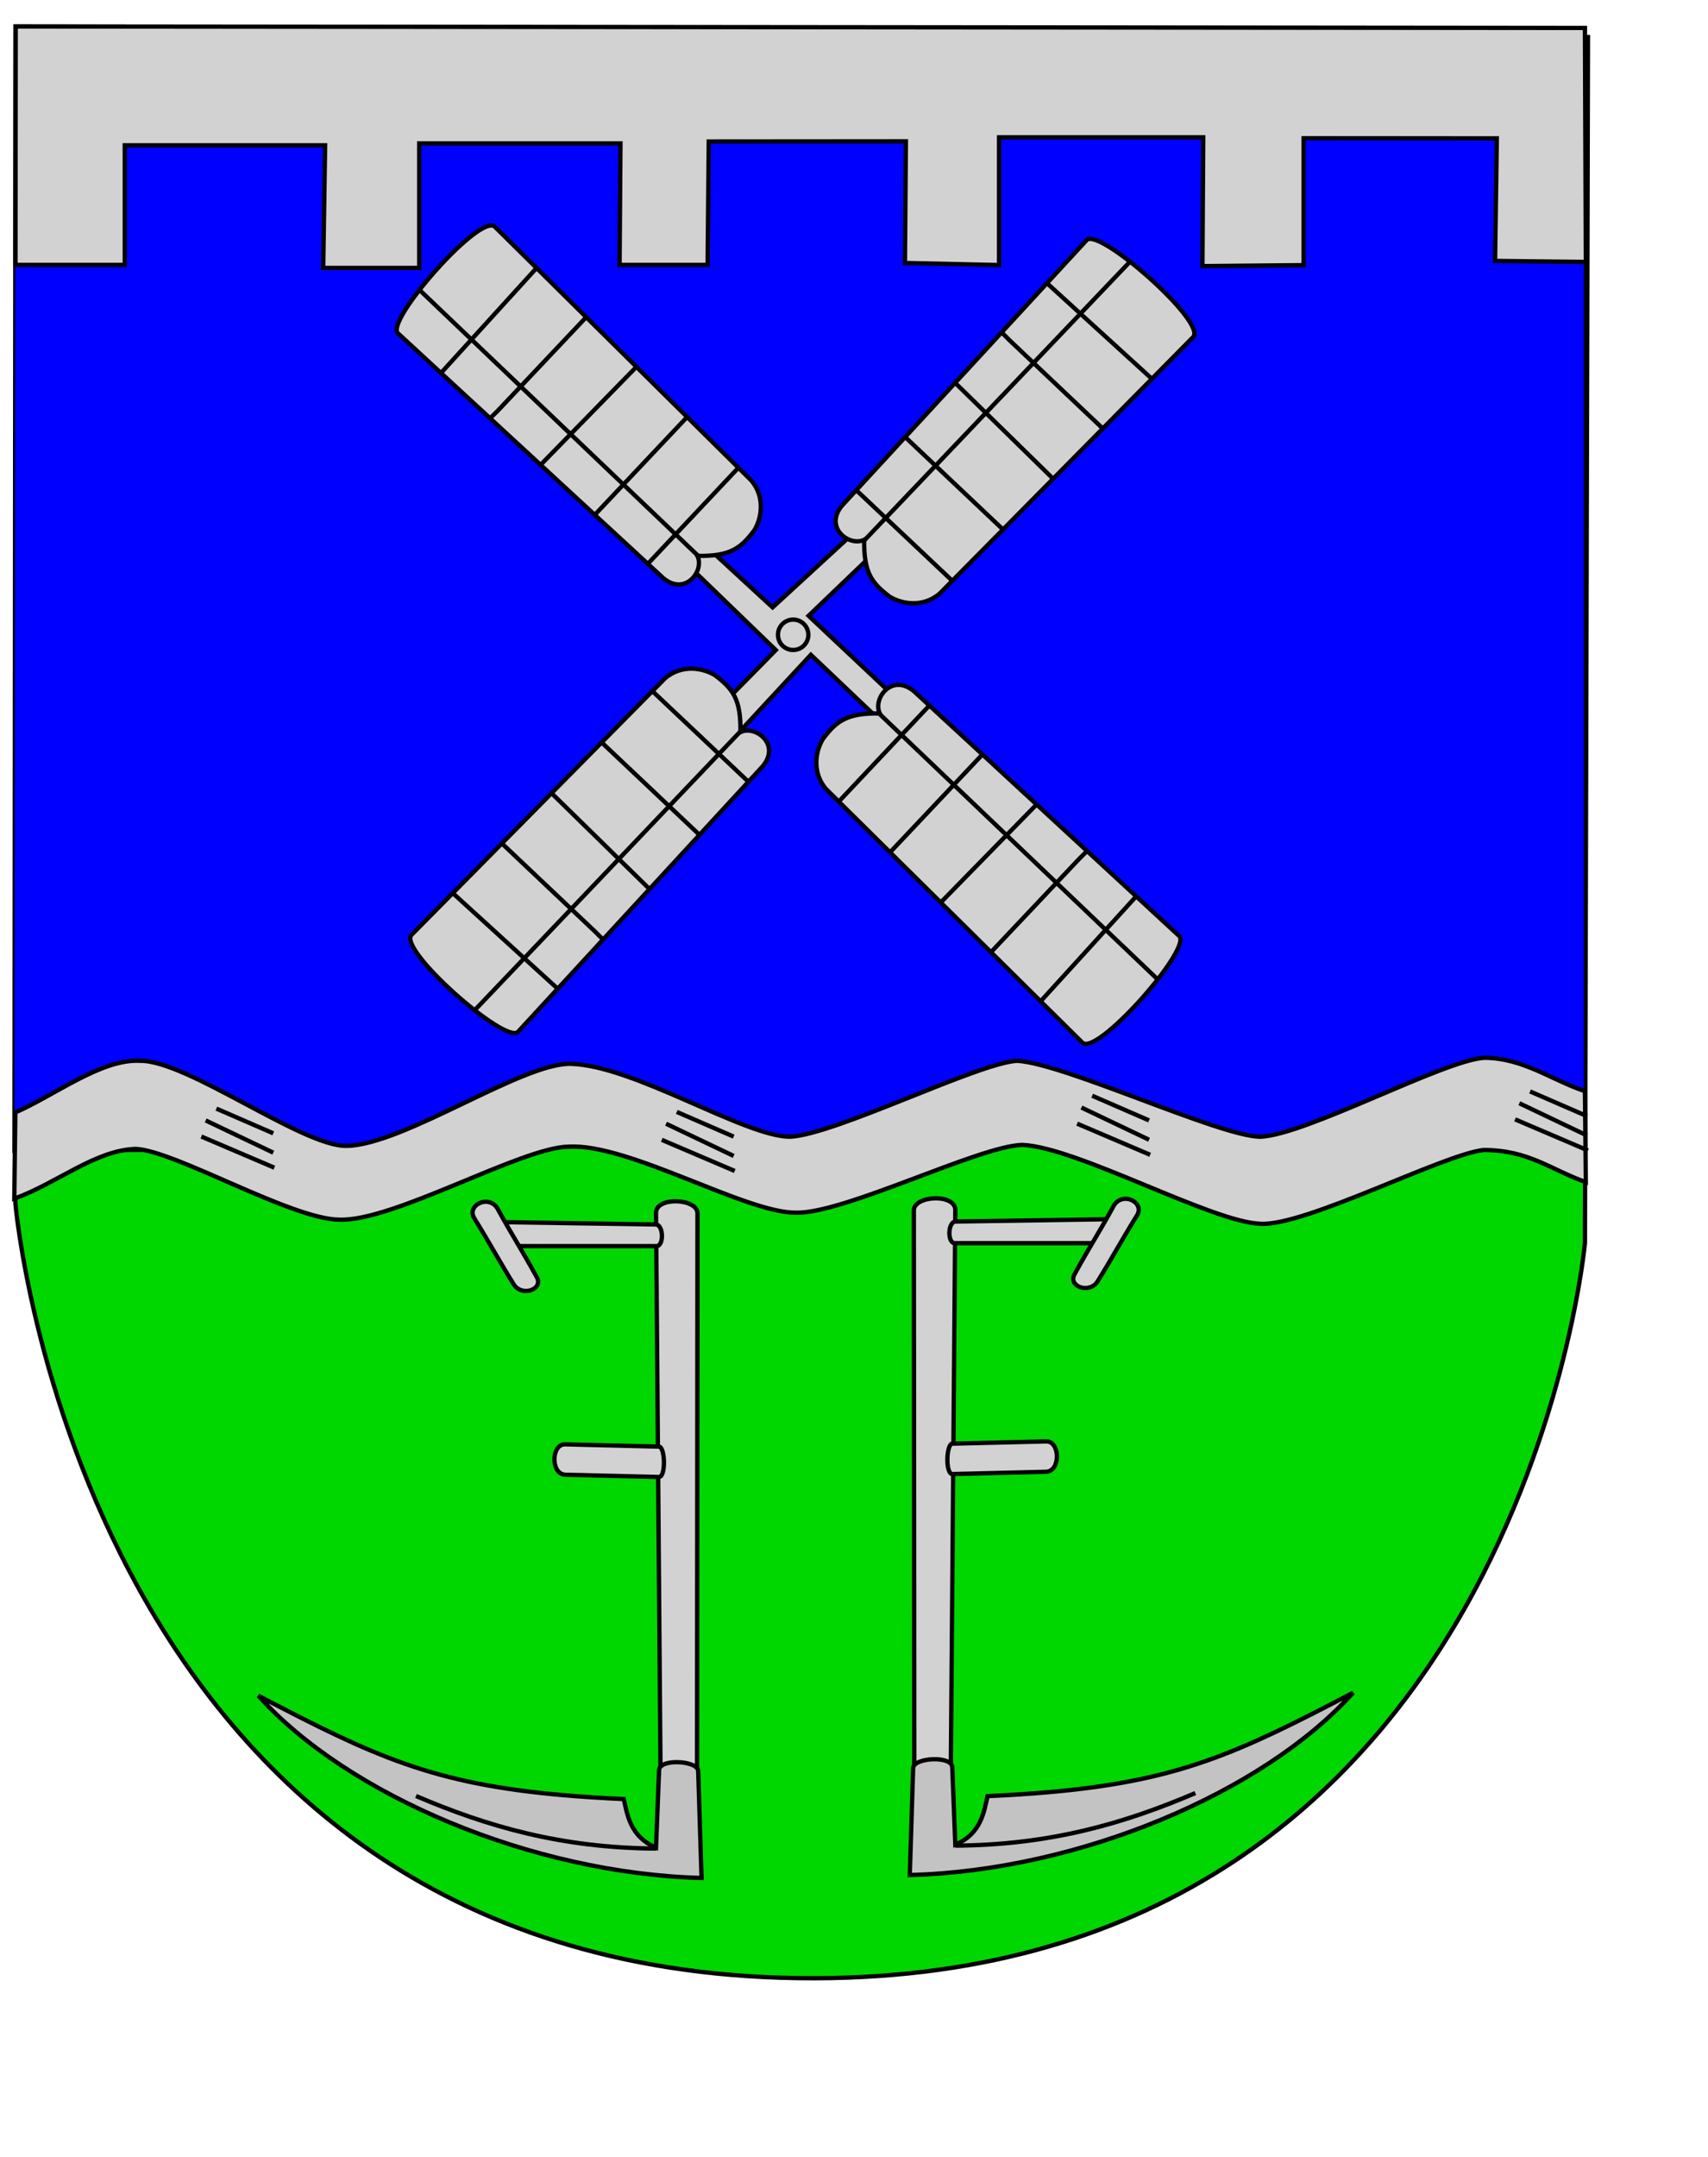 <?xml version="1.0" encoding="UTF-8" standalone="no"?>
<!-- Created with Inkscape (http://www.inkscape.org/) -->
<svg
   xmlns:dc="http://purl.org/dc/elements/1.1/"
   xmlns:cc="http://web.resource.org/cc/"
   xmlns:rdf="http://www.w3.org/1999/02/22-rdf-syntax-ns#"
   xmlns:svg="http://www.w3.org/2000/svg"
   xmlns="http://www.w3.org/2000/svg"
   xmlns:xlink="http://www.w3.org/1999/xlink"
   xmlns:sodipodi="http://inkscape.sourceforge.net/DTD/sodipodi-0.dtd"
   xmlns:inkscape="http://www.inkscape.org/namespaces/inkscape"
   id="svg1339"
   sodipodi:version="0.32"
   inkscape:version="0.43"
   width="210mm"
   height="265mm"
   sodipodi:docbase="D:\apachefriends\xampp\htdocs\CountyBuilder"
   sodipodi:docname="Wappen_Engelschoff.svg"
   version="1.0">
  <defs
     id="defs1342" />
  <sodipodi:namedview
     inkscape:window-height="998"
     inkscape:window-width="1280"
     inkscape:pageshadow="2"
     inkscape:pageopacity="0.0"
     borderopacity="1.0"
     bordercolor="#666666"
     pagecolor="#ffffff"
     id="base"
     inkscape:zoom="1.0371135"
     inkscape:cx="349.06049"
     inkscape:cy="248.93014"
     inkscape:window-x="-4"
     inkscape:window-y="-4"
     inkscape:current-layer="svg1339" />
  <path
     style="fill:#00d700;fill-opacity:1;fill-rule:evenodd;stroke:#000000;stroke-width:2;stroke-linecap:butt;stroke-linejoin:miter;stroke-opacity:1;stroke-miterlimit:4;stroke-dasharray:none"
     d="M 8.607,21.445 L 737.925,17.213 L 736.514,577.251 C 736.514,577.251 705.534,918.171 378.203,918.633 C 38.227,919.114 7.16,558.912 7.16,558.912 L 8.607,21.445 z "
     id="path1348"
     sodipodi:nodetypes="cccscc" />
  <path
     style="fill:#0000ff;fill-opacity:1;fill-rule:evenodd;stroke:#000000;stroke-width:1px;stroke-linecap:butt;stroke-linejoin:miter;stroke-opacity:1"
     d="M 6.714,11.839 L 6.232,534.93 L 736.514,529.288 L 736.514,12.981 L 6.714,11.839 z "
     id="path3997"
     sodipodi:nodetypes="ccccc" />
  <path
     style="fill:#d2d2d2;fill-opacity:1;fill-rule:evenodd;stroke:#000000;stroke-width:2;stroke-linecap:butt;stroke-linejoin:miter;stroke-opacity:1;stroke-miterlimit:4;stroke-dasharray:none"
     d="M 7.196,123.014 L 57.98,123.014 L 57.98,67.48 L 151.085,67.48 L 150.192,124.424 L 194.815,124.424 L 194.815,66.587 L 288.331,66.587 L 287.92,123.014 L 328.829,123.014 L 329.347,65.694 L 420.97,65.623 L 420.523,122.121 L 464.254,123.085 L 464.254,63.765 L 559.144,63.765 L 558.769,123.567 L 605.768,123.121 L 605.768,64.176 L 695.569,64.248 L 694.747,121.157 L 736.925,121.639 L 736.514,12.981 L 7.303,12.285 L 7.196,123.014 z "
     id="path1350"
     sodipodi:nodetypes="ccccccccccccccccccccccccc" />
  <path
     style="fill:#d2d2d2;fill-opacity:1;fill-rule:evenodd;stroke:#000000;stroke-width:2;stroke-linecap:butt;stroke-linejoin:miter;stroke-opacity:1;stroke-miterlimit:4;stroke-dasharray:none"
     d="M 334.576,349.615 L 376.792,304.071 L 421.636,346.678 L 431.596,338.47 L 375.74,285.952 L 418.246,245.264 L 408.129,236.959 L 359.025,282.049 L 357.751,280.877 L 356.588,279.808 L 312.114,238.902 L 303.907,247.202 L 360.507,301.877 L 323.407,339.574 L 334.576,349.615 z "
     id="path1366"
     sodipodi:nodetypes="ccccccccccccccc" />
  <path
     sodipodi:type="arc"
     style="fill:#d2d2d2;fill-opacity:1;fill-rule:evenodd;stroke:#000000;stroke-width:2;stroke-linecap:butt;stroke-linejoin:miter;stroke-opacity:1;stroke-miterlimit:4;stroke-dasharray:none"
     id="path1368"
     sodipodi:cx="-260.97455"
     sodipodi:cy="242.63579"
     sodipodi:rx="7.0533657"
     sodipodi:ry="7.0533657"
     d="M -253.921 242.636 A 7.053 7.053 0 1 1  -268.028,242.636 A 7.053 7.053 0 1 1  -253.921 242.636 z"
     transform="translate(629.552,52.145)" />
  <path
     style="fill:#d2d2d2;fill-opacity:1;fill-rule:evenodd;stroke:#000000;stroke-width:2;stroke-linecap:butt;stroke-linejoin:miter;stroke-opacity:1;stroke-miterlimit:4;stroke-dasharray:none"
     d="M 7.125,516.592 L 6.643,556.608 C 26.392,549.555 44.146,534.139 63.048,533.52 C 81.315,534.331 135.226,566.065 157.483,566.378 C 182.518,567.533 242.2,532.811 264.242,532.47 C 292.171,530.902 346.299,563.216 369.739,563.144 C 392.067,563.8 455.292,532.004 475.126,531.663 C 500.679,532.768 563.24,567.593 585.743,568.288 C 606.546,569.5 671.239,535.799 689.549,534.018 C 710.467,534.146 719.997,542.853 736.925,548.966 L 736.514,506.717 C 720.997,501.544 707.973,491.384 689.962,491.199 C 671.624,491.954 606.902,527.122 585.572,527.877 C 566.408,527.593 494.875,493.892 472.718,492.61 C 454.907,493.393 387.721,527.094 366.918,527.877 C 345.53,527.564 294.717,494.832 265.349,494.021 C 243.021,493.251 187.277,531.882 160.959,532.109 C 140.455,532.409 87.034,492.31 65.034,492.61 C 47.194,491.626 25.463,508.598 7.125,516.592 z "
     id="path1352"
     sodipodi:nodetypes="ccccccccccccccccccc" />
  <g
     id="g12735"
     transform="translate(5.785,11.571)">
    <path
       id="path12729"
       d="M 121.196,514.712 L 94.762,503.24"
       style="fill:none;fill-opacity:0.75;fill-rule:evenodd;stroke:#000000;stroke-width:2;stroke-linecap:butt;stroke-linejoin:miter;stroke-opacity:1;stroke-miterlimit:4;stroke-dasharray:none"
       sodipodi:nodetypes="cc" />
    <path
       id="path12731"
       d="M 121.196,523.689 L 89.775,508.727"
       style="fill:none;fill-opacity:0.75;fill-rule:evenodd;stroke:#000000;stroke-width:2;stroke-linecap:butt;stroke-linejoin:miter;stroke-opacity:1;stroke-miterlimit:4;stroke-dasharray:none"
       sodipodi:nodetypes="cc" />
    <path
       id="path12733"
       d="M 121.695,530.671 L 87.78,516.208"
       style="fill:none;fill-opacity:0.75;fill-rule:evenodd;stroke:#000000;stroke-width:2;stroke-linecap:butt;stroke-linejoin:miter;stroke-opacity:1;stroke-miterlimit:4;stroke-dasharray:none"
       sodipodi:nodetypes="cc" />
  </g>
  <use
     x="0"
     y="0"
     xlink:href="#g12735"
     id="use12740"
     transform="translate(406.979,-5.985)"
     width="744.094"
     height="1052.362" />
  <use
     x="0"
     y="0"
     xlink:href="#use12740"
     id="use12742"
     transform="translate(-193.03,7.515)"
     width="744.094"
     height="1052.362" />
  <use
     x="0"
     y="0"
     xlink:href="#g12735"
     id="use12744"
     transform="translate(610.468,-7.98)"
     width="744.094"
     height="1052.362" />
  <g
     id="g12790"
     transform="translate(5.785,11.571)">
    <path
       sodipodi:nodetypes="ccccc"
       id="path1356"
       d="M 318.13,811.713 L 318.33,551.75 C 318.095,544.873 298.945,543.991 299.063,551.75 L 301.155,811.666 L 318.13,811.713 z "
       style="fill:#d2d2d2;fill-opacity:1;fill-rule:evenodd;stroke:#000000;stroke-width:2;stroke-linecap:butt;stroke-linejoin:miter;stroke-opacity:1;stroke-miterlimit:4;stroke-dasharray:none" />
    <path
       sodipodi:nodetypes="ccccc"
       id="path1358"
       d="M 300.473,660.195 L 256.743,659.137 C 250.394,659.078 250.042,672.774 256.743,673.244 L 300.388,674.302 C 303.767,674.361 303.266,660.313 300.473,660.195 z "
       style="fill:#d2d2d2;fill-opacity:1;fill-rule:evenodd;stroke:#000000;stroke-width:2;stroke-linecap:butt;stroke-linejoin:miter;stroke-opacity:1;stroke-miterlimit:4;stroke-dasharray:none" />
    <path
       sodipodi:nodetypes="ccccc"
       id="path1360"
       d="M 299.063,567.091 L 227.995,567.091 L 228.353,555.976 L 298.886,557.04 C 302.648,557.04 302.883,567.443 299.063,567.091 z "
       style="fill:#d2d2d2;fill-opacity:1;fill-rule:evenodd;stroke:#000000;stroke-width:2;stroke-linecap:butt;stroke-linejoin:miter;stroke-opacity:1;stroke-miterlimit:4;stroke-dasharray:none" />
    <g
       id="g12748">
      <path
         style="fill:#c3c3c3;fill-opacity:1;fill-rule:evenodd;stroke:#000000;stroke-width:2;stroke-linecap:butt;stroke-linejoin:miter;stroke-opacity:1;stroke-miterlimit:4;stroke-dasharray:none"
         d="M 320.223,860.511 L 318.666,810.971 C 318.774,805.904 300.366,804.893 300.473,810.583 L 299.063,846.404 C 286.936,841.317 285.727,830.95 284.074,823.869 C 274.03,823.408 264.812,822.818 256.255,822.079 C 195.51,816.831 168.046,804.022 114.265,775.87 C 155.772,822.095 241.368,858.43 320.223,860.511 z "
         id="path1354"
         sodipodi:nodetypes="cccccscc" />
      <path
         style="fill:none;fill-opacity:0.75;fill-rule:evenodd;stroke:#000000;stroke-width:2;stroke-linecap:butt;stroke-linejoin:miter;stroke-opacity:1;stroke-miterlimit:4;stroke-dasharray:none"
         d="M 299.133,846.848 C 255.42,846.606 220.945,836.737 187.529,822.439"
         id="path12746"
         sodipodi:nodetypes="cc" />
    </g>
    <path
       sodipodi:nodetypes="ccccc"
       id="path1362"
       d="M 225.818,550.399 C 222.02,542.444 210.462,548.067 214.775,554.395 C 221.857,565.846 225.765,573.242 232.847,584.694 C 236.661,591.012 247.352,587.102 243.407,581.076 C 236.662,568.793 232.563,562.682 225.818,550.399 z "
       style="fill:#d2d2d2;fill-opacity:1;fill-rule:evenodd;stroke:#000000;stroke-width:2;stroke-linecap:butt;stroke-linejoin:miter;stroke-opacity:1;stroke-miterlimit:4;stroke-dasharray:none" />
  </g>
  <g
     id="g12772"
     transform="translate(5.785,11.571)"
     style="fill:#d2d2d2;fill-opacity:1">
    <g
       id="g12764"
       style="fill:#d2d2d2;fill-opacity:1">
      <path
         style="fill:#d2d2d2;fill-opacity:1;fill-rule:evenodd;stroke:#000000;stroke-width:2;stroke-linecap:butt;stroke-linejoin:miter;stroke-opacity:1;stroke-miterlimit:4;stroke-dasharray:none"
         d="M 234.877,467.638 C 228.999,473.398 178.685,429.08 185.504,422.497 L 303.202,303.466 C 311.06,296.676 321.224,298.674 326.528,302.048 C 334.709,308.241 338.565,313.058 338.305,328.43 C 345.059,325.017 357.136,333.909 348.678,344.212 L 234.877,467.638 z "
         id="path1364"
         sodipodi:nodetypes="ccccccc" />
      <path
         style="fill:#d2d2d2;fill-opacity:1;fill-rule:evenodd;stroke:#000000;stroke-width:2;stroke-linecap:butt;stroke-linejoin:miter;stroke-opacity:1;stroke-miterlimit:4;stroke-dasharray:none"
         d="M 297.753,309.726 L 341.643,351.122"
         id="path12754" />
      <path
         style="fill:#d2d2d2;fill-opacity:1;fill-rule:evenodd;stroke:#000000;stroke-width:2;stroke-linecap:butt;stroke-linejoin:miter;stroke-opacity:1;stroke-miterlimit:4;stroke-dasharray:none"
         d="M 274.312,333.666 L 319.199,376.06"
         id="path12756" />
      <path
         style="fill:#d2d2d2;fill-opacity:1;fill-rule:evenodd;stroke:#000000;stroke-width:2;stroke-linecap:butt;stroke-linejoin:miter;stroke-opacity:1;stroke-miterlimit:4;stroke-dasharray:none"
         d="M 250.372,356.608 L 296.256,401.496"
         id="path12758" />
      <path
         style="fill:#d2d2d2;fill-opacity:1;fill-rule:evenodd;stroke:#000000;stroke-width:2;stroke-linecap:butt;stroke-linejoin:miter;stroke-opacity:1;stroke-miterlimit:4;stroke-dasharray:none"
         d="M 227.928,380.548 L 270.814,421.103 L 274.342,424.645"
         id="path12760"
         sodipodi:nodetypes="ccc" />
      <path
         style="fill:#d2d2d2;fill-opacity:1;fill-rule:evenodd;stroke:#000000;stroke-width:2;stroke-linecap:butt;stroke-linejoin:miter;stroke-opacity:1;stroke-miterlimit:4;stroke-dasharray:none"
         d="M 204.986,403.491 L 253.394,447.587"
         id="path12762"
         sodipodi:nodetypes="cc" />
    </g>
    <path
       id="path12752"
       d="M 215.016,457.33 L 338.358,328.003"
       style="fill:#d2d2d2;fill-opacity:1;fill-rule:evenodd;stroke:#000000;stroke-width:2;stroke-linecap:butt;stroke-linejoin:miter;stroke-opacity:1;stroke-miterlimit:4;stroke-dasharray:none"
       sodipodi:nodetypes="cc" />
  </g>
  <use
     x="0"
     y="0"
     xlink:href="#g12772"
     id="use12784"
     transform="matrix(0,1,-1,0,664.065,-85.956)"
     width="744.094"
     height="1052.362" />
  <use
     x="0"
     y="0"
     xlink:href="#g12772"
     id="use12786"
     transform="matrix(-1,0,0,-1,745.682,590.644)"
     width="744.094"
     height="1052.362" />
  <use
     x="0"
     y="0"
     xlink:href="#g12772"
     id="use12788"
     transform="matrix(0,-1,1,0,68.841,675.395)"
     width="744.094"
     height="1052.362" />
  <use
     x="0"
     y="0"
     xlink:href="#g12790"
     id="use12799"
     transform="matrix(-1,0,0,1,748.778,-1.364)"
     width="744.094"
     height="1052.362" />
</svg>
